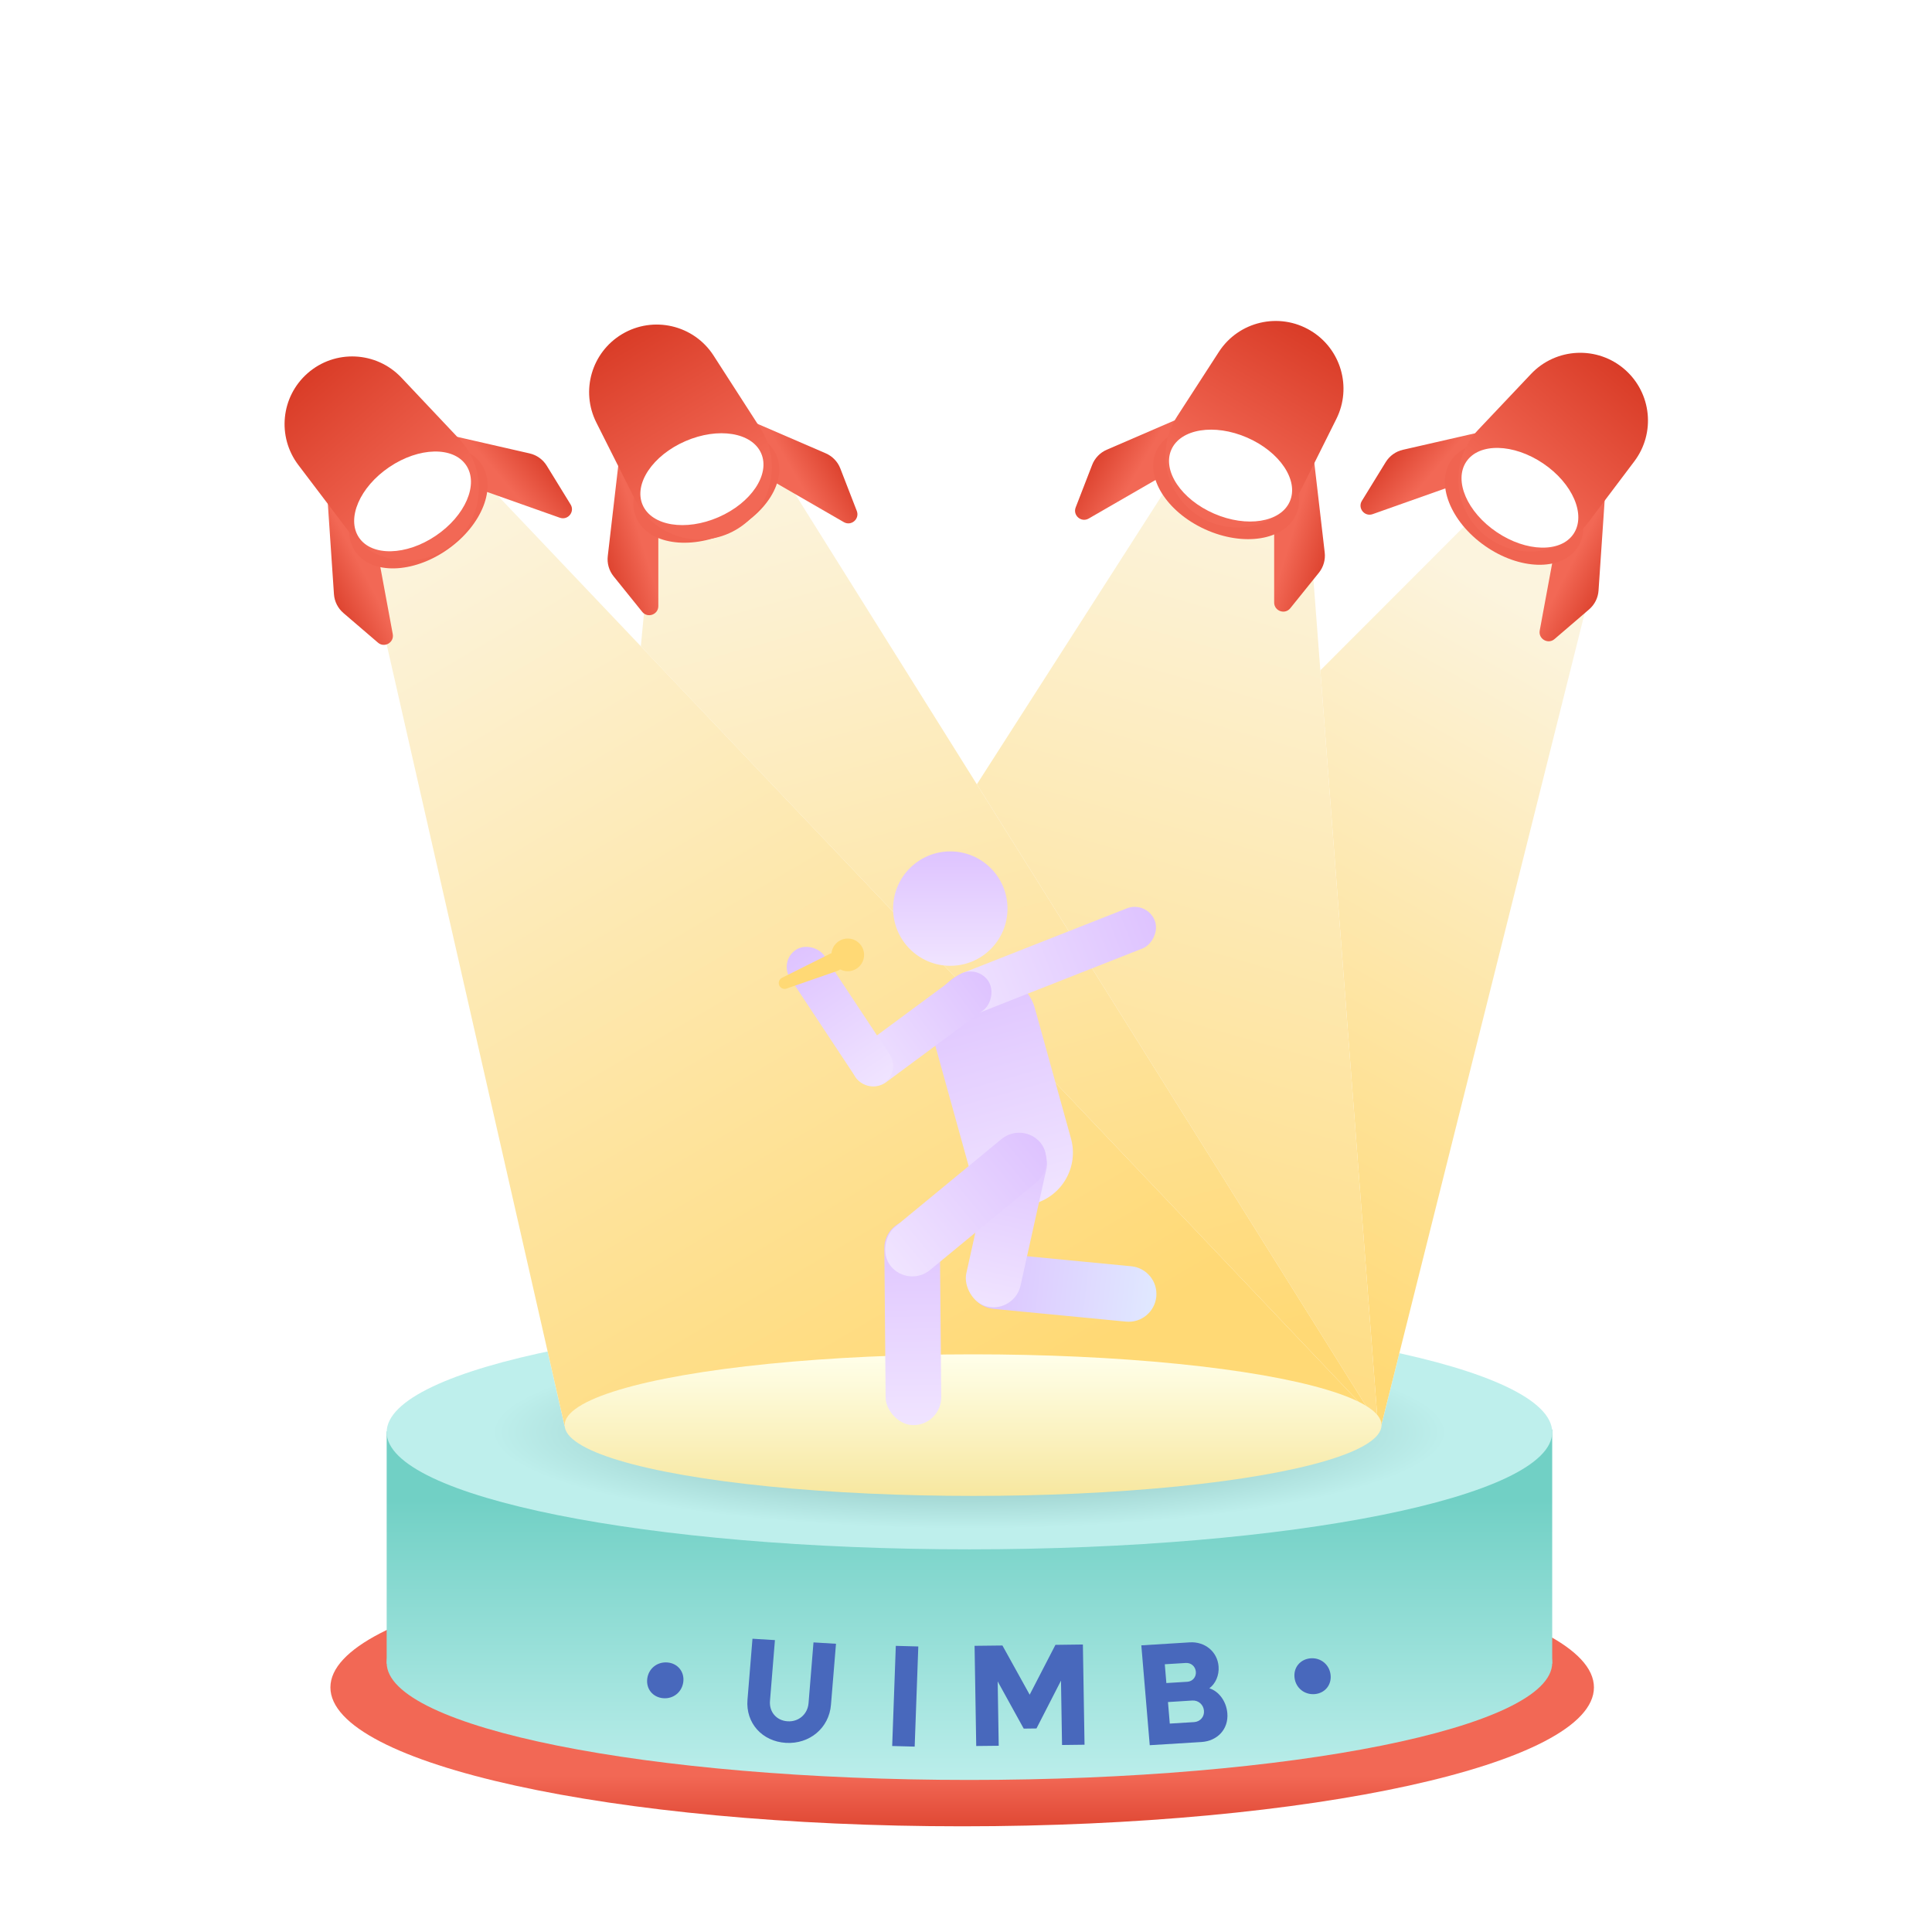 <svg width="48" height="48" viewBox="0 0 48 48" fill="none" xmlns="http://www.w3.org/2000/svg">
<path d="M39.601 41.923C39.601 43.829 32.574 45.374 23.905 45.374C15.236 45.374 8.209 43.829 8.209 41.923C8.209 40.017 15.236 38.473 23.905 38.473C32.574 38.473 39.601 40.017 39.601 41.923Z" fill="url(#paint0_linear)"/>
<path d="M9.607 35.562H29.949V41.335H9.607V35.562Z" fill="url(#paint1_linear)"/>
<path d="M25.168 35.517H38.564V41.335H25.168V35.517Z" fill="url(#paint2_linear)"/>
<path d="M17.14 36.238H27.288V42.057H17.14V36.238Z" fill="url(#paint3_linear)"/>
<path d="M38.564 41.312C38.564 42.919 32.082 44.222 24.086 44.222C16.09 44.222 9.607 42.919 9.607 41.312C9.607 39.706 16.09 38.403 24.086 38.403C32.082 38.403 38.564 39.706 38.564 41.312Z" fill="url(#paint4_linear)"/>
<path d="M38.564 35.584C38.564 37.191 32.082 38.493 24.086 38.493C16.09 38.493 9.607 37.191 9.607 35.584C9.607 33.977 16.09 32.675 24.086 32.675C32.082 32.675 38.564 33.977 38.564 35.584Z" fill="url(#paint5_radial)"/>
<g style="mix-blend-mode:soft-light">
<path d="M39.601 14.315L37.051 12.403L14.072 35.406H34.319L39.601 14.315Z" fill="url(#paint6_linear)"/>
<g style="mix-blend-mode:multiply">
<path d="M39.601 14.315L37.051 12.403L14.072 35.406H34.319L39.601 14.315Z" fill="url(#paint7_linear)"/>
</g>
</g>
<g style="mix-blend-mode:soft-light">
<path d="M32.498 12.649L29.589 11.183L14.073 35.403H34.234L32.498 12.649Z" fill="url(#paint8_linear)"/>
<g style="mix-blend-mode:multiply">
<path d="M32.498 12.649L29.589 11.183L14.073 35.403H34.234L32.498 12.649Z" fill="url(#paint9_linear)"/>
</g>
</g>
<g style="mix-blend-mode:soft-light">
<path d="M16.238 12.739L19.057 11.16L34.235 35.404H14.073L16.238 12.739Z" fill="url(#paint10_linear)"/>
<g style="mix-blend-mode:multiply">
<path d="M16.238 12.739L19.057 11.16L34.235 35.404H14.073L16.238 12.739Z" fill="url(#paint11_linear)"/>
</g>
</g>
<g style="mix-blend-mode:soft-light">
<path d="M9.021 13.438L11.592 11.499L34.324 35.427H14.027L9.021 13.438Z" fill="url(#paint12_linear)"/>
<g style="mix-blend-mode:multiply">
<path d="M9.021 13.438L11.592 11.499L34.324 35.427H14.027L9.021 13.438Z" fill="url(#paint13_linear)"/>
</g>
</g>
<ellipse cx="24.176" cy="35.407" rx="10.148" ry="1.759" fill="url(#paint14_linear)"/>
<path d="M38.434 10.356C38.765 10.281 39.043 10.61 38.913 10.924C38.868 11.033 38.778 11.118 38.667 11.157L34.103 12.774C33.902 12.845 33.724 12.624 33.836 12.443L34.429 11.479C34.525 11.325 34.678 11.215 34.855 11.175L38.434 10.356Z" fill="url(#paint15_linear)"/>
<path d="M39.964 11.009C39.986 10.671 39.617 10.447 39.328 10.625C39.227 10.687 39.157 10.789 39.136 10.905L38.254 15.665C38.215 15.874 38.461 16.016 38.622 15.877L39.481 15.14C39.618 15.022 39.703 14.854 39.715 14.673L39.964 11.009Z" fill="url(#paint16_linear)"/>
<ellipse rx="1.906" ry="1.267" transform="matrix(-0.819 -0.574 -0.574 0.819 37.62 12.524)" fill="#F06451"/>
<path d="M40.604 11.462C41.134 10.759 41.033 9.767 40.373 9.185C39.693 8.586 38.66 8.633 38.037 9.292L36.721 10.683C36.02 11.425 36.08 12.602 36.853 13.268C37.636 13.944 38.828 13.817 39.451 12.991L40.604 11.462Z" fill="url(#paint17_linear)"/>
<ellipse rx="1.606" ry="1.03" transform="matrix(-0.829 -0.559 -0.559 0.829 37.762 12.367)" fill="white"/>
<path d="M30.867 9.717C31.178 9.583 31.512 9.856 31.441 10.188C31.416 10.304 31.344 10.403 31.241 10.463L27.049 12.883C26.864 12.99 26.649 12.805 26.725 12.607L27.134 11.551C27.199 11.382 27.33 11.246 27.496 11.174L30.867 9.717Z" fill="url(#paint18_linear)"/>
<path d="M32.489 10.08C32.45 9.743 32.046 9.591 31.794 9.818C31.706 9.897 31.656 10.01 31.656 10.128L31.656 14.969C31.656 15.182 31.924 15.277 32.057 15.111L32.767 14.23C32.881 14.088 32.933 13.907 32.912 13.727L32.489 10.08Z" fill="url(#paint19_linear)"/>
<ellipse rx="1.906" ry="1.267" transform="matrix(-0.91 -0.415 -0.415 0.91 30.463 11.997)" fill="#F06451"/>
<path d="M33.201 10.409C33.594 9.622 33.315 8.665 32.559 8.213C31.781 7.748 30.774 7.982 30.282 8.743L29.246 10.344C28.692 11.201 28.965 12.347 29.846 12.861C30.74 13.383 31.888 13.041 32.35 12.115L33.201 10.409Z" fill="url(#paint20_linear)"/>
<ellipse rx="1.606" ry="1.03" transform="matrix(-0.917 -0.399 -0.399 0.917 30.573 11.816)" fill="white"/>
<path d="M17.145 9.806C16.834 9.671 16.5 9.945 16.571 10.277C16.596 10.393 16.668 10.492 16.771 10.552L20.964 12.972C21.148 13.079 21.363 12.894 21.287 12.695L20.878 11.64C20.813 11.471 20.682 11.335 20.516 11.263L17.145 9.806Z" fill="url(#paint21_linear)"/>
<path d="M15.523 10.169C15.562 9.832 15.966 9.679 16.218 9.907C16.306 9.986 16.356 10.099 16.356 10.217L16.356 15.058C16.356 15.271 16.088 15.366 15.955 15.2L15.245 14.319C15.131 14.177 15.079 13.996 15.1 13.816L15.523 10.169Z" fill="url(#paint22_linear)"/>
<ellipse cx="17.549" cy="12.086" rx="1.906" ry="1.267" transform="rotate(-24.52 17.549 12.086)" fill="#F06451"/>
<path d="M14.816 10.498C14.42 9.711 14.699 8.754 15.454 8.302C16.231 7.837 17.237 8.072 17.728 8.833L18.891 10.639C19.445 11.498 19.17 12.645 18.288 13.16C17.394 13.682 16.246 13.341 15.781 12.417L14.816 10.498Z" fill="url(#paint23_linear)"/>
<ellipse cx="17.439" cy="11.905" rx="1.606" ry="1.03" transform="rotate(-23.5 17.439 11.905)" fill="white"/>
<path d="M9.578 10.446C9.247 10.37 8.969 10.7 9.099 11.014C9.144 11.123 9.234 11.208 9.345 11.247L13.909 12.863C14.11 12.934 14.288 12.714 14.176 12.533L13.583 11.569C13.488 11.415 13.334 11.305 13.158 11.265L9.578 10.446Z" fill="url(#paint24_linear)"/>
<path d="M8.049 11.098C8.026 10.76 8.395 10.536 8.684 10.714C8.785 10.776 8.855 10.877 8.876 10.994L9.758 15.754C9.797 15.963 9.551 16.105 9.39 15.966L8.531 15.229C8.394 15.111 8.309 14.943 8.297 14.762L8.049 11.098Z" fill="url(#paint25_linear)"/>
<ellipse cx="10.392" cy="12.614" rx="1.906" ry="1.267" transform="rotate(-35.02 10.392 12.614)" fill="#F06451"/>
<path d="M7.411 11.551C6.88 10.849 6.979 9.857 7.64 9.275C8.319 8.676 9.351 8.724 9.973 9.383L11.408 10.904C12.109 11.647 12.048 12.825 11.274 13.492C10.491 14.168 9.299 14.042 8.674 13.217L7.411 11.551Z" fill="url(#paint26_linear)"/>
<ellipse cx="10.25" cy="12.457" rx="1.606" ry="1.03" transform="rotate(-34 10.25 12.457)" fill="white"/>
<g filter="url(#filter0_d)">
<path d="M16.382 42.101C16.634 42.125 16.852 41.954 16.886 41.7C16.919 41.446 16.75 41.238 16.498 41.214C16.243 41.19 16.024 41.361 15.991 41.615C15.958 41.869 16.127 42.077 16.382 42.101Z" fill="#4868BC"/>
<path d="M19.436 43.211C20.023 43.246 20.508 42.842 20.555 42.266L20.68 40.749L20.121 40.715L19.998 42.226C19.975 42.499 19.753 42.692 19.48 42.675C19.202 42.659 19.017 42.442 19.04 42.168L19.163 40.658L18.605 40.624L18.481 42.142C18.434 42.717 18.845 43.176 19.436 43.211Z" fill="#4868BC"/>
<path d="M22.076 43.289L22.635 43.304L22.725 40.816L22.166 40.801L22.076 43.289Z" fill="#4868BC"/>
<path d="M26.132 40.776L25.492 42.014L24.815 40.792L24.123 40.8L24.164 43.289L24.723 43.283L24.697 41.684L25.344 42.857L25.661 42.853L26.27 41.665L26.296 43.264L26.855 43.257L26.814 40.767L26.132 40.776Z" fill="#4868BC"/>
<path d="M29.956 41.855C30.106 41.744 30.204 41.536 30.185 41.309C30.154 40.939 29.84 40.691 29.469 40.714L28.266 40.788L28.475 43.269L29.757 43.19C30.161 43.165 30.436 42.866 30.403 42.474C30.378 42.179 30.194 41.93 29.956 41.855ZM29.371 41.226C29.5 41.218 29.609 41.309 29.621 41.445C29.632 41.578 29.536 41.685 29.41 41.693L28.888 41.725L28.849 41.258L29.371 41.226ZM29.578 42.695L28.973 42.732L28.928 42.197L29.533 42.159C29.684 42.15 29.809 42.261 29.822 42.412C29.835 42.563 29.729 42.685 29.578 42.695Z" fill="#4868BC"/>
<path d="M32.58 41.999C32.831 41.975 33 41.766 32.967 41.512C32.934 41.258 32.715 41.087 32.464 41.111C32.209 41.136 32.04 41.344 32.073 41.598C32.106 41.852 32.325 42.023 32.58 41.999Z" fill="#4868BC"/>
</g>
<g style="mix-blend-mode:hard-light">
<rect x="22.818" y="24.468" width="2.632" height="6.008" rx="1.316" transform="rotate(-15.5 22.818 24.468)" fill="url(#paint27_linear)"/>
<rect x="21.965" y="30.321" width="1.381" height="5.092" rx="0.691" transform="rotate(-0.5 21.965 30.321)" fill="url(#paint28_linear)"/>
<circle cx="23.61" cy="22.574" r="1.421" fill="url(#paint29_linear)"/>
<rect x="28.493" y="22.372" width="1.07" height="5.418" rx="0.535" transform="rotate(68.5 28.493 22.372)" fill="url(#paint30_linear)"/>
<path d="M28.106 31.46C28.486 31.497 28.764 31.834 28.728 32.214C28.691 32.594 28.354 32.872 27.974 32.835L24.681 32.518C24.302 32.482 24.023 32.144 24.06 31.765C24.097 31.385 24.434 31.107 24.814 31.143L28.106 31.46Z" fill="url(#paint31_linear)"/>
<rect x="24.802" y="28.054" width="1.381" height="4.363" rx="0.691" transform="rotate(12.5 24.802 28.054)" fill="url(#paint32_linear)"/>
<rect x="25.414" y="27.861" width="1.381" height="4.821" rx="0.691" transform="rotate(50.5 25.414 27.861)" fill="url(#paint33_linear)"/>
<rect x="24.222" y="23.923" width="1.07" height="4.072" rx="0.535" transform="rotate(53.5 24.222 23.923)" fill="url(#paint34_linear)"/>
<rect x="19.349" y="23.879" width="1.016" height="3.968" rx="0.508" transform="rotate(-33.5 19.349 23.879)" fill="url(#paint35_linear)"/>
<path d="M20.625 23.695C20.745 23.635 20.89 23.688 20.943 23.812C20.995 23.936 20.932 24.078 20.805 24.122L19.541 24.561C19.47 24.585 19.392 24.552 19.361 24.484C19.329 24.412 19.359 24.328 19.428 24.293L20.625 23.695Z" fill="#FFD975" style="mix-blend-mode:overlay"/>
<path d="M21.468 23.724C21.468 23.948 21.286 24.13 21.062 24.13C20.838 24.13 20.656 23.948 20.656 23.724C20.656 23.5 20.838 23.318 21.062 23.318C21.286 23.318 21.468 23.5 21.468 23.724Z" fill="#FFD975"/>
</g>
<defs>
<filter id="filter0_d" x="15.897" y="40.534" width="17.345" height="3.041" filterUnits="userSpaceOnUse" color-interpolation-filters="sRGB">
<feFlood flood-opacity="0" result="BackgroundImageFix"/>
<feColorMatrix in="SourceAlpha" type="matrix" values="0 0 0 0 0 0 0 0 0 0 0 0 0 0 0 0 0 0 127 0" result="hardAlpha"/>
<feOffset dx="0.09" dy="0.09"/>
<feGaussianBlur stdDeviation="0.09"/>
<feComposite in2="hardAlpha" operator="out"/>
<feColorMatrix type="matrix" values="0 0 0 0 0 0 0 0 0 0 0 0 0 0 0 0 0 0 0.4 0"/>
<feBlend mode="normal" in2="BackgroundImageFix" result="effect1_dropShadow"/>
<feBlend mode="normal" in="SourceGraphic" in2="effect1_dropShadow" result="shape"/>
</filter>
<linearGradient id="paint0_linear" x1="23.905" y1="44.111" x2="23.905" y2="45.712" gradientUnits="userSpaceOnUse">
<stop stop-color="#F26855"/>
<stop offset="1" stop-color="#DB402C"/>
</linearGradient>
<linearGradient id="paint1_linear" x1="24.086" y1="48.464" x2="24.086" y2="33.534" gradientUnits="userSpaceOnUse">
<stop offset="0.265" stop-color="#BEEFEC"/>
<stop offset="0.751" stop-color="#71D0C5"/>
</linearGradient>
<linearGradient id="paint2_linear" x1="24.086" y1="48.464" x2="24.086" y2="33.534" gradientUnits="userSpaceOnUse">
<stop offset="0.265" stop-color="#BEEFEC"/>
<stop offset="0.751" stop-color="#71D0C5"/>
</linearGradient>
<linearGradient id="paint3_linear" x1="24.086" y1="48.464" x2="24.086" y2="33.534" gradientUnits="userSpaceOnUse">
<stop offset="0.265" stop-color="#BEEFEC"/>
<stop offset="0.751" stop-color="#71D0C5"/>
</linearGradient>
<linearGradient id="paint4_linear" x1="24.086" y1="48.464" x2="24.086" y2="33.534" gradientUnits="userSpaceOnUse">
<stop offset="0.265" stop-color="#BEEFEC"/>
<stop offset="0.751" stop-color="#71D0C5"/>
</linearGradient>
<radialGradient id="paint5_radial" cx="0" cy="0" r="1" gradientUnits="userSpaceOnUse" gradientTransform="translate(24.086 35.584) rotate(90) scale(2.393 11.908)">
<stop stop-color="#72AAA6"/>
<stop offset="1" stop-color="#BEEFEC"/>
</radialGradient>
<linearGradient id="paint6_linear" x1="37.254" y1="14.641" x2="25.17" y2="35.835" gradientUnits="userSpaceOnUse">
<stop stop-color="white"/>
<stop offset="0.76" stop-color="white"/>
</linearGradient>
<linearGradient id="paint7_linear" x1="37.254" y1="14.641" x2="25.17" y2="35.835" gradientUnits="userSpaceOnUse">
<stop stop-color="#FCF4DE"/>
<stop offset="0.76" stop-color="#FFD975"/>
</linearGradient>
<linearGradient id="paint8_linear" x1="30.919" y1="12.062" x2="24.176" y2="35.697" gradientUnits="userSpaceOnUse">
<stop stop-color="#FCF4DE"/>
<stop offset="0" stop-color="white"/>
<stop offset="1" stop-color="white"/>
</linearGradient>
<linearGradient id="paint9_linear" x1="30.919" y1="12.062" x2="24.176" y2="35.697" gradientUnits="userSpaceOnUse">
<stop stop-color="#FCF4DE"/>
<stop offset="1" stop-color="#FFD975"/>
</linearGradient>
<linearGradient id="paint10_linear" x1="17.681" y1="12.175" x2="24.154" y2="35.404" gradientUnits="userSpaceOnUse">
<stop stop-color="white"/>
<stop offset="1" stop-color="white"/>
</linearGradient>
<linearGradient id="paint11_linear" x1="17.681" y1="12.175" x2="24.154" y2="35.404" gradientUnits="userSpaceOnUse">
<stop stop-color="#FCF4DE"/>
<stop offset="1" stop-color="#FFD975"/>
</linearGradient>
<linearGradient id="paint12_linear" x1="10.577" y1="12.942" x2="23.815" y2="35.427" gradientUnits="userSpaceOnUse">
<stop stop-color="white"/>
<stop offset="0.062" stop-color="white"/>
<stop offset="1" stop-color="white"/>
</linearGradient>
<linearGradient id="paint13_linear" x1="10.577" y1="12.942" x2="23.815" y2="35.427" gradientUnits="userSpaceOnUse">
<stop stop-color="#FCF4DE"/>
<stop offset="1" stop-color="#FFD975"/>
</linearGradient>
<linearGradient id="paint14_linear" x1="24.176" y1="33.648" x2="24.176" y2="43.864" gradientUnits="userSpaceOnUse">
<stop stop-color="#FFFFEA"/>
<stop offset="0.625" stop-color="#F1D463"/>
</linearGradient>
<linearGradient id="paint15_linear" x1="35.801" y1="11.508" x2="34.867" y2="10.708" gradientUnits="userSpaceOnUse">
<stop stop-color="#F26855"/>
<stop offset="1" stop-color="#DA3E2A"/>
</linearGradient>
<linearGradient id="paint16_linear" x1="39.157" y1="13.775" x2="40.646" y2="14.553" gradientUnits="userSpaceOnUse">
<stop stop-color="#F26855"/>
<stop offset="0.63" stop-color="#DC412D"/>
</linearGradient>
<linearGradient id="paint17_linear" x1="40.412" y1="9.205" x2="36.862" y2="13.287" gradientUnits="userSpaceOnUse">
<stop stop-color="#D93C27"/>
<stop offset="0.781" stop-color="#F26855"/>
</linearGradient>
<linearGradient id="paint18_linear" x1="28.487" y1="11.329" x2="27.424" y2="10.713" gradientUnits="userSpaceOnUse">
<stop stop-color="#F26855"/>
<stop offset="1" stop-color="#DA3E2A"/>
</linearGradient>
<linearGradient id="paint19_linear" x1="32.2" y1="12.946" x2="33.806" y2="13.44" gradientUnits="userSpaceOnUse">
<stop stop-color="#F26855"/>
<stop offset="0.63" stop-color="#DC412D"/>
</linearGradient>
<linearGradient id="paint20_linear" x1="32.601" y1="8.226" x2="29.859" y2="12.878" gradientUnits="userSpaceOnUse">
<stop stop-color="#D93C27"/>
<stop offset="0.781" stop-color="#F26855"/>
</linearGradient>
<linearGradient id="paint21_linear" x1="19.525" y1="11.418" x2="20.588" y2="10.802" gradientUnits="userSpaceOnUse">
<stop stop-color="#F26855"/>
<stop offset="1" stop-color="#DA3E2A"/>
</linearGradient>
<linearGradient id="paint22_linear" x1="15.812" y1="13.035" x2="14.206" y2="13.529" gradientUnits="userSpaceOnUse">
<stop stop-color="#F26855"/>
<stop offset="0.63" stop-color="#DC412D"/>
</linearGradient>
<linearGradient id="paint23_linear" x1="15.411" y1="8.315" x2="18.277" y2="13.176" gradientUnits="userSpaceOnUse">
<stop stop-color="#D93C27"/>
<stop offset="0.781" stop-color="#F26855"/>
</linearGradient>
<linearGradient id="paint24_linear" x1="12.211" y1="11.597" x2="13.145" y2="10.797" gradientUnits="userSpaceOnUse">
<stop stop-color="#F26855"/>
<stop offset="1" stop-color="#DA3E2A"/>
</linearGradient>
<linearGradient id="paint25_linear" x1="8.855" y1="13.864" x2="7.366" y2="14.642" gradientUnits="userSpaceOnUse">
<stop stop-color="#F26855"/>
<stop offset="0.63" stop-color="#DC412D"/>
</linearGradient>
<linearGradient id="paint26_linear" x1="7.6" y1="9.295" x2="11.266" y2="13.51" gradientUnits="userSpaceOnUse">
<stop stop-color="#D93C27"/>
<stop offset="0.781" stop-color="#F26855"/>
</linearGradient>
<linearGradient id="paint27_linear" x1="24.134" y1="24.468" x2="24.134" y2="30.476" gradientUnits="userSpaceOnUse">
<stop stop-color="#DEC3FF"/>
<stop offset="1" stop-color="#F0E4FF"/>
</linearGradient>
<linearGradient id="paint28_linear" x1="22.656" y1="30.321" x2="22.656" y2="35.413" gradientUnits="userSpaceOnUse">
<stop stop-color="#DEC3FF"/>
<stop offset="1" stop-color="#F0E4FF"/>
</linearGradient>
<linearGradient id="paint29_linear" x1="23.61" y1="21.153" x2="23.61" y2="23.995" gradientUnits="userSpaceOnUse">
<stop stop-color="#DEC3FF"/>
<stop offset="1" stop-color="#F0E4FF"/>
</linearGradient>
<linearGradient id="paint30_linear" x1="29.028" y1="22.372" x2="29.028" y2="27.79" gradientUnits="userSpaceOnUse">
<stop stop-color="#DEC3FF"/>
<stop offset="1" stop-color="#F0E4FF"/>
</linearGradient>
<linearGradient id="paint31_linear" x1="23.997" y1="31.731" x2="28.778" y2="32.272" gradientUnits="userSpaceOnUse">
<stop stop-color="#DCC0FF"/>
<stop offset="1" stop-color="#E0E9FF"/>
</linearGradient>
<linearGradient id="paint32_linear" x1="25.493" y1="28.054" x2="25.493" y2="32.417" gradientUnits="userSpaceOnUse">
<stop stop-color="#DEC3FF"/>
<stop offset="1" stop-color="#F0E4FF"/>
</linearGradient>
<linearGradient id="paint33_linear" x1="26.105" y1="27.861" x2="26.105" y2="32.683" gradientUnits="userSpaceOnUse">
<stop stop-color="#DEC3FF"/>
<stop offset="1" stop-color="#F0E4FF"/>
</linearGradient>
<linearGradient id="paint34_linear" x1="24.757" y1="23.923" x2="24.757" y2="27.994" gradientUnits="userSpaceOnUse">
<stop stop-color="#DEC3FF"/>
<stop offset="1" stop-color="#F0E4FF"/>
</linearGradient>
<linearGradient id="paint35_linear" x1="19.857" y1="23.879" x2="19.857" y2="27.847" gradientUnits="userSpaceOnUse">
<stop stop-color="#DEC3FF"/>
<stop offset="1" stop-color="#F0E4FF"/>
</linearGradient>
</defs>
</svg>

